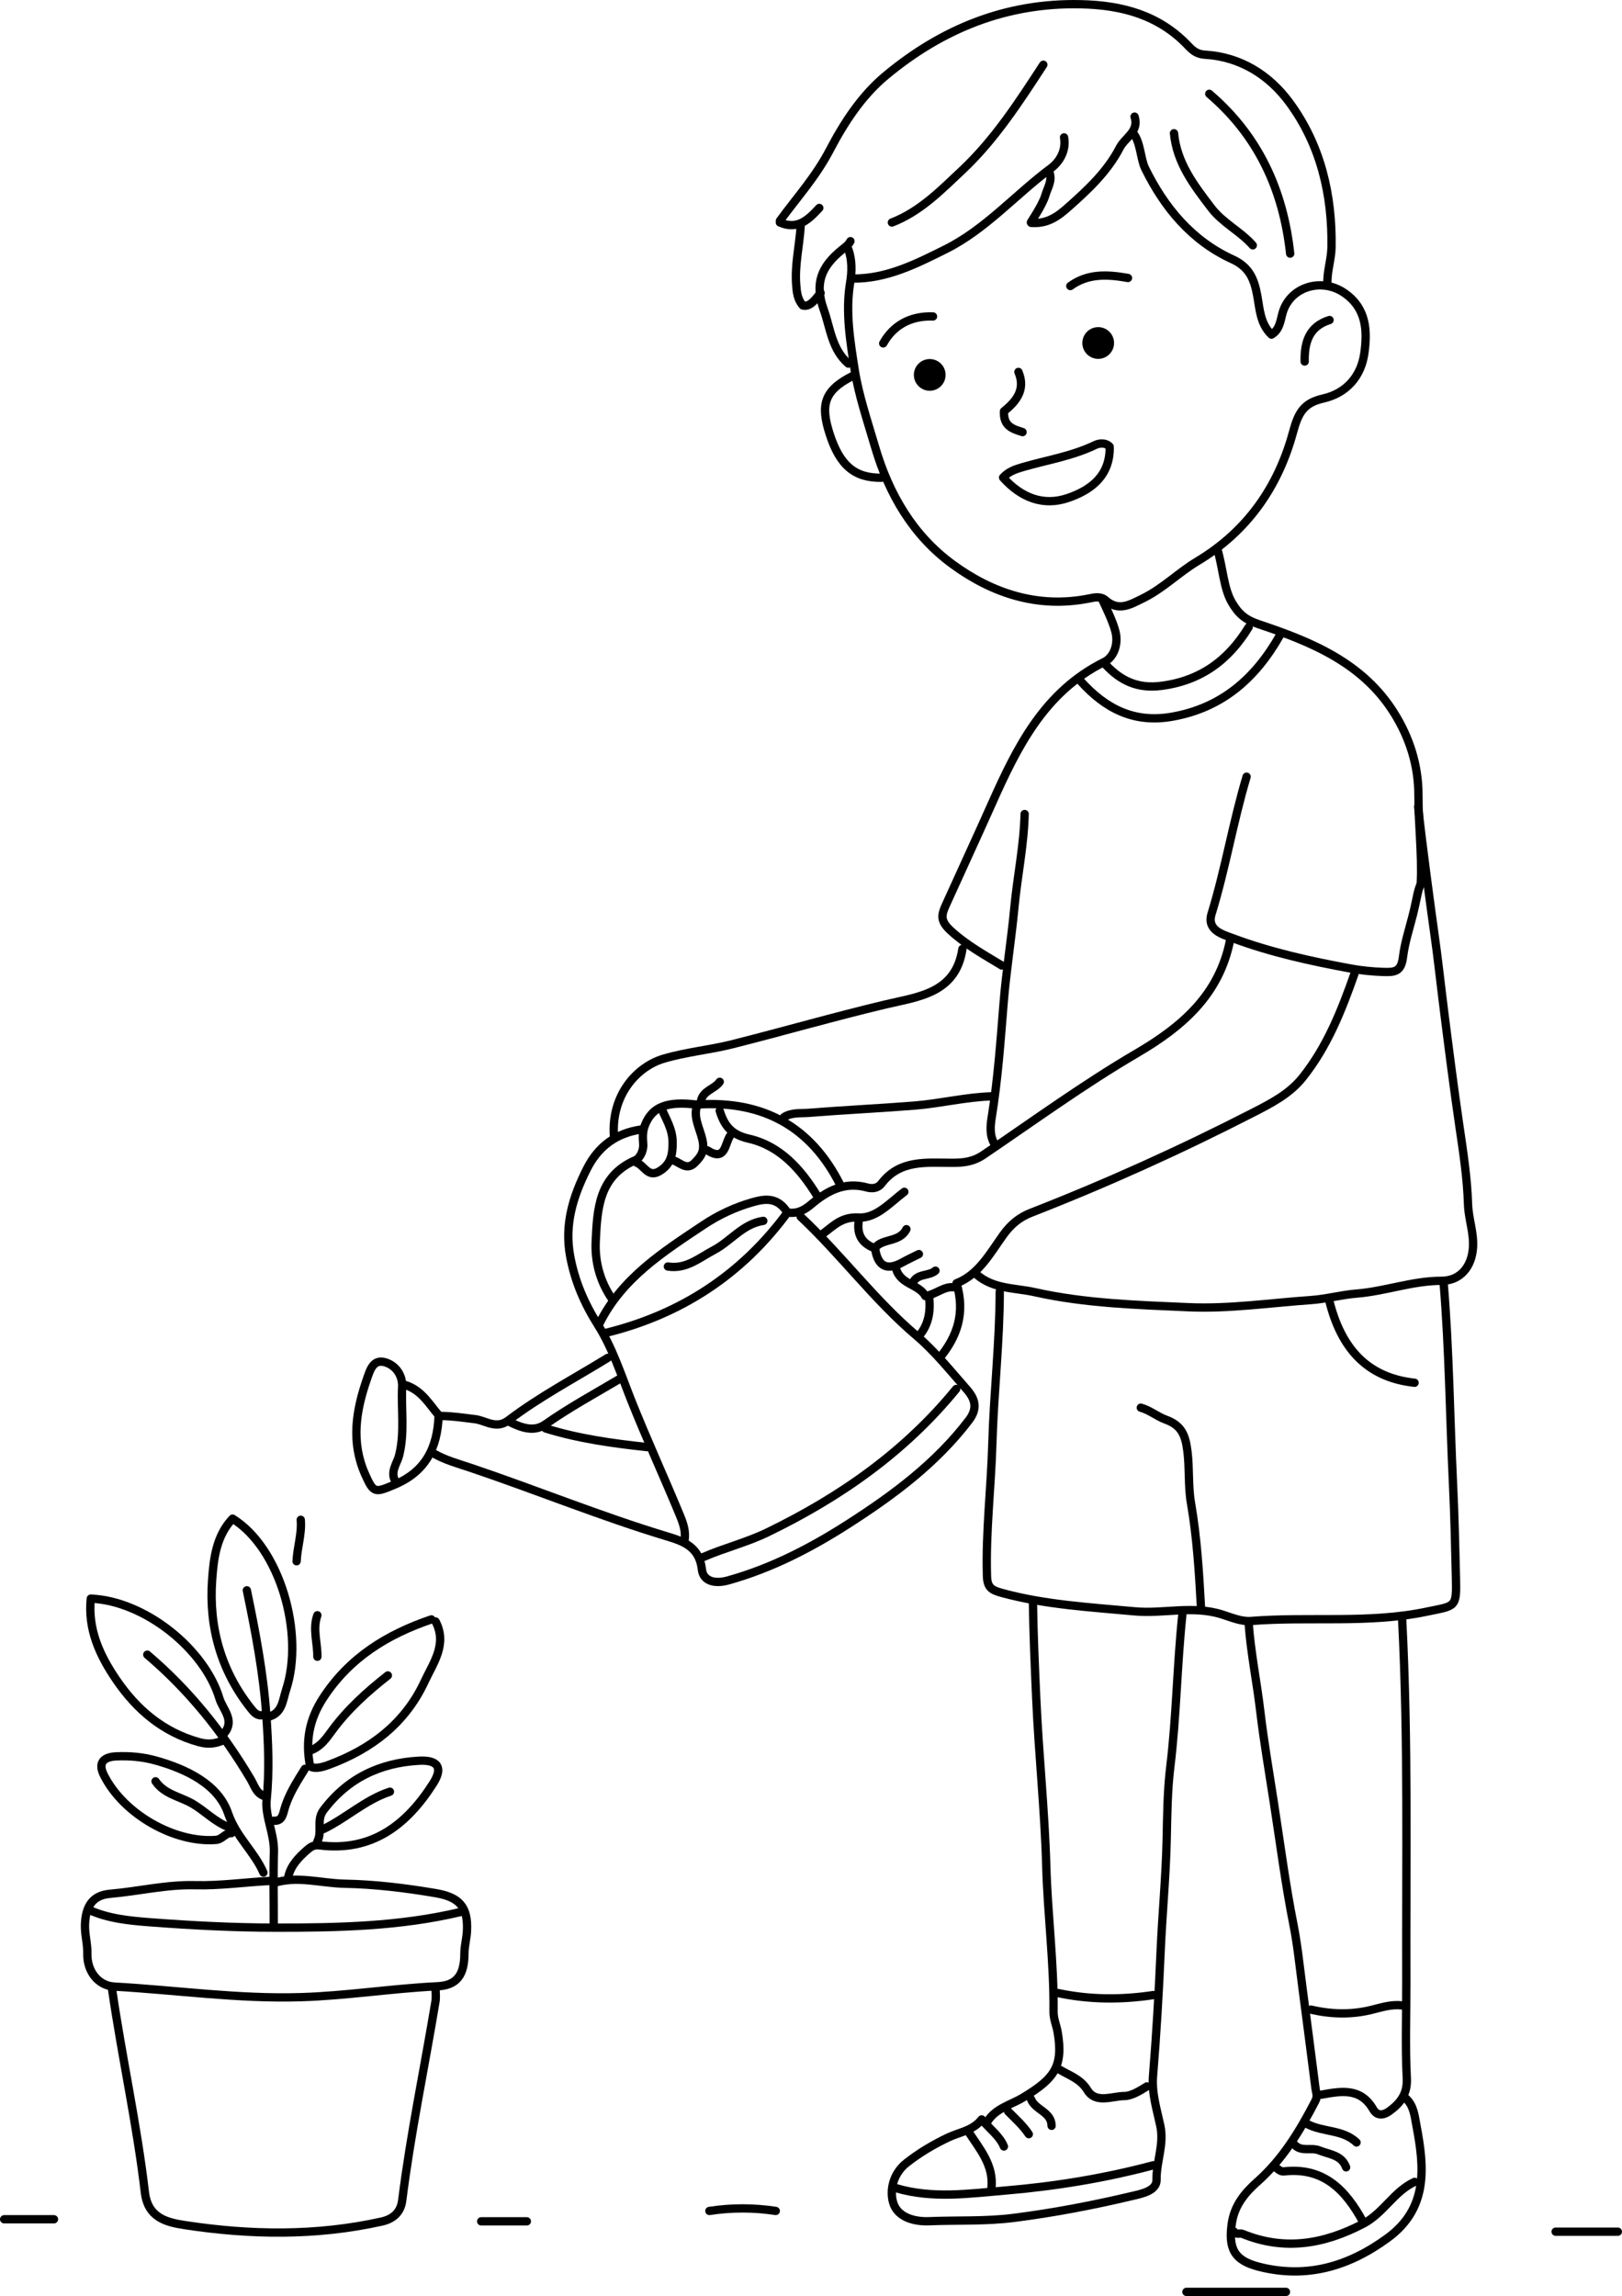 <svg xmlns="http://www.w3.org/2000/svg" id="Layer_2" data-name="Layer 2" viewBox="0 0 390.51 552.66"><defs><style>      .cls-1 {        fill: none;        stroke: #000;        stroke-linecap: round;        stroke-linejoin: round;        stroke-width: 2px;      }    </style></defs><g id="Layer_1-2" data-name="Layer 1"><g><path class="cls-1" d="M319.6,68.54c-.19-3.06.92-5.98.97-8.99.21-12.65-2.6-24.65-10.11-34.86-4.82-6.56-11.73-11.01-20.33-11.52-1.86-.11-2.89-.91-4-2.08-7.06-7.47-15.96-9.86-25.96-10.07-17.94-.39-33.36,5.92-46.87,17.14-5.81,4.82-10,11.23-13.51,17.92-3.43,6.54-7.73,11.2-12.02,17.06"></path><path class="cls-1" d="M26.97,478.72c2.37,16.37,5.98,32.54,7.91,48.97.72,6.12,5.17,7.21,9.58,7.89,15.83,2.42,31.67,2.66,47.44-.85,2.95-.66,4.59-2.39,4.93-5.05,2.02-16.1,5.37-31.97,8.02-47.96.16-.97.02-1.99.02-2.99"></path><path class="cls-1" d="M326.09,234.41c-3.11,8.85-6.55,17.55-12.49,24.97-3.17,3.97-7.62,6.23-11.99,8.47-17.39,8.92-35.18,16.96-53.4,24.07-2.66,1.04-4.81,2.72-6.67,5.33-3.19,4.46-5.95,9.59-11.25,11.63,2.13,7.11.2,12.81-4.06,17.96"></path><path class="cls-1" d="M64.42,413.27c3.55-.74,3.62-3.98,4.45-6.51,4.48-13.54-1.48-34.2-12.88-41.22-3.92,4.14-4.56,9.63-4.92,14.77-.81,11.37,2.14,21.89,9.36,30.96.74.92,1.54,1.91,2.99,1.51"></path><path class="cls-1" d="M231.71,228.41c-1.6,10.74-10.75,11.51-18.51,13.36-12.38,2.95-24.6,6.48-36.93,9.59-5.44,1.37-11.06,1.86-16.49,3.47-6.6,1.95-12.64,8.91-11.97,18.55"></path><path class="cls-1" d="M341.43,194.14c.78,7.83,3.34,26.61,3.8,29.83.93,6.42,1.62,12.96,2.44,19.42,1.16,9.18,2.33,18.36,3.67,27.52.92,6.25,1.91,12.61,2.1,18.96.11,3.56,1.45,6.88,1.19,10.49-.32,4.52-3.02,7.93-7.57,7.93-7,0-13.58,2.53-20.47,3.08-3.68.29-7.25,1.3-10.98,1.56-9.82.68-19.67,2.15-29.46,1.72-12.35-.55-24.77-.89-37-3.62-4.8-1.07-9.89-.72-13.94-4.18"></path><path class="cls-1" d="M248.69,385.79c.11,7.67.45,15.33.79,22.99.6,13.5,2.04,26.93,2.42,40.45.33,11.65,1.87,23.28,1.75,34.98-.02,1.78.72,3.33,1,5,1.36,8.14-.72,11.09-8.34,15.67-2.89,1.74-6.64,2.58-8.6,5.81"></path><path class="cls-1" d="M337.58,389.79c1.49,29.13.91,58.29,1,87.43.02,7.66-.28,15.34.12,22.98.2,3.82-1.57,6.03-4.16,7.93-1.11.82-2.84,1.49-3.95-.43-3.02-5.25-7.75-4.37-12.48-3.5"></path><path class="cls-1" d="M300.63,390.79c.51,7.06,1.95,14.01,2.78,21.01.87,7.36,2.13,14.65,3.26,21.95,1.53,9.85,2.8,19.73,4.74,29.52.97,4.88,1.48,9.96,2.14,14.96,1.06,8.15,2.14,16.3,3.17,24.46.14,1.1.58,1.82-.05,3.04-3.72,7.19-7.86,14.03-14.02,19.48-2.99,2.65-5.45,5.67-6.08,9.95-.88,6.1.58,8.94,6.56,10.46,11.45,2.92,21.61-.09,30.97-6.94,9.76-7.15,8.84-16.95,6.93-26.99-.43-2.26-.61-4.73-2.45-6.5"></path><path class="cls-1" d="M284.65,388.79c-1.28,12.13-1.41,24.35-2.89,36.48-.7,5.77-.74,11.68-.87,17.48-.2,9.01-1.07,17.98-1.46,26.96-.43,9.98-1.02,20-1.83,29.98-.34,4.17.92,8.08,1.75,11.95.98,4.58-.98,8.65-.9,13.03.05,2.67-3.57,3.36-5.81,3.89-9.37,2.23-18.82,4.04-28.42,5.27-6.87.89-13.67.54-20.5.82-3.81.16-7.74-1.06-8.71-4.57-.85-3.05.08-6.95,3.21-9.43,3.08-2.43,6.38-4.39,9.94-6.1,2.82-1.35,6.11-1.7,8.19-4.41,2.08,2.47,4.31,4,5.35,6.52"></path><path class="cls-1" d="M53.93,417.27c2.73-3.19-.32-5.82-1.11-8.46-3.54-11.83-17.92-23.48-30.96-24.02-.75,7.38,2.11,13.62,6.11,19.49,4.95,7.26,11.28,12.65,19.95,15.06,2.22.61,4.08.4,6.01-.56"></path><path class="cls-1" d="M347.57,308.85c1.34,16.13,1.49,32.31,2.26,48.45.36,7.5.52,15,.7,22.5.18,7.24-.08,6.67-6.93,8.11-14.08,2.97-28.35,1.13-42.48,2.27-2.24.18-4.76-.9-6.92-1.58-7.04-2.24-14.05-.1-21.04-.75-10.73-1-21.49-1.57-31.99-4.44-2.54-.7-3.47-1.35-3.55-4.1-.31-10.69,1-21.31,1.3-31.97.35-12.15,1.76-24.28,1.78-36.48"></path><path class="cls-1" d="M192.76,292.86c9.76,9.14,17.69,20.01,27.99,28.74,4.28,3.63,8.08,8.37,11.94,12.75,2.02,2.29,2.83,4.56.57,7.52-7.93,10.39-18.18,17.99-29.02,24.94-9.05,5.81-18.49,10.68-28.93,13.6-3.31.92-6.01.13-6.32-2.63-.59-5.36-4.33-6.74-8.21-7.91-16.05-4.84-31.56-11.2-47.42-16.55-3.05-1.03-6.18-1.86-8.99-3.49"></path><path class="cls-1" d="M65.92,453.24c5.66-1.8,11.33.06,16.98.17,7.34.14,14.69,1.03,21.99,2.27,5.72.97,7.81,3.31,7.54,9.06-.08,1.86-.62,3.62-.62,5.49,0,5-1.72,7.64-6.44,7.87-11.02.53-21.93,2.29-32.95,2.62-15.05.46-29.96-1.7-44.94-2.55-3.87-.22-6.56-3.7-6.45-7.94.06-2.37-.66-4.63-.57-7,.16-4.37,1.82-7.03,6.03-7.39,6.84-.59,13.57-2.25,20.47-2.07,6.03.15,11.98-.72,17.98-1.02"></path><path class="cls-1" d="M272.69,31.91c1.94,2.13,1.85,6.28,3.01,8.63,4.67,9.5,11.25,17.41,21,21.87,4.12,1.88,5.25,4.8,5.97,8.62.62,3.33.72,6.92,3.45,9.51,1.89-1.15,2.09-3.01,2.6-4.98,1.68-6.49,9.38-8.86,14.92-5.06,5.38,3.69,5.59,9.13,4.84,14.51-.77,5.56-4.3,9.64-9.89,10.91-4.63,1.05-5.99,3.31-7.26,8.02-3.55,13.15-10.96,23.92-23.1,31.19-4.47,2.68-8.25,6.54-13.05,8.89-2.99,1.46-5.84,3.26-9,.47-1.21-1.07-2.76-.68-3.98-.43-12.27,2.44-23.28-1.22-32.85-8.22-9.5-6.94-15.33-16.86-18.68-28.29-1.81-6.17-3.96-12.49-4.91-18.59-1.04-6.69-2.26-13.85-1.08-20.92.43-2.58.5-5.36-.41-7.98"></path><path class="cls-1" d="M293.03,131.99c1.43,4.7,1.53,9.56,3.55,13.02,1.54,2.63,3.09,4.12,6.45,5.24,12.56,4.19,24.96,9.22,32.53,21.23,3.83,6.07,5.96,12.8,5.94,19.97-.02,7.01.89,13.98.57,20.98"></path><path class="cls-1" d="M69.41,451.74c.62-2.77,2.53-4.69,4.53-6.45.74-.65,1.55-1.29,2.97-1.11,12.67,1.6,21.07-4.98,27.4-14.95,2.4-3.78,1.12-5.67-3.44-5.42-9.41.52-17.23,4.23-23.01,11.93-1.77,2.36-.2,5.18-1.46,7.52"></path><path class="cls-1" d="M265.25,144.02c1.37,2.93,3.21,6.71,3.48,8.94.34,2.84-.85,5.38-2.87,6.38-14.44,7.16-21,20.5-27.08,34.13-3.64,8.17-7.41,16.28-11.09,24.43-1.14,2.52-1.28,3.87,1.32,6.23,3.76,3.41,7.99,5.72,12.18,8.27"></path><path class="cls-1" d="M296.13,226.42c-2.62,13.05-11.48,20.69-22.41,27.09-12.75,7.46-24.72,16.18-36.95,24.47-2.5,1.69-4.87,1.91-7.56,1.91-6.15,0-12.54-.83-16.98,4.99-.92,1.2-2.31,1.27-3.48.95-5.39-1.49-9.61.81-13.47,4.08-1.66,1.41-3.34,2.27-5.52,1.96"></path><path class="cls-1" d="M230.21,334.33c-12.37,15.15-27.96,26.05-45.42,34.51-5.02,2.43-10.42,3.75-15.5,5.96"></path><path class="cls-1" d="M289.14,386.79c-.46-8.36-.97-16.71-2.4-25-.71-4.08-.33-8.31-.86-12.5-.49-3.87-1.42-6.2-5.19-7.57-2.05-.74-3.84-2.28-6.03-2.89"></path><path class="cls-1" d="M308.12,152.97c-5.83,10.27-13.87,17.43-25.96,19.55-9.23,1.62-16.09-2.02-21.98-8.56"></path><path class="cls-1" d="M238.7,263.89c-6.21.19-12.25,1.72-18.46,2.22-8.49.68-17,1.07-25.49,1.75-2.04.16-4.13-.14-5.99,1.03"></path><path class="cls-1" d="M256.18,33.07c.58,3.13-1.09,5.88-3.09,7.37-8.59,6.37-15.73,14.71-25.41,19.54-7.05,3.51-14.19,7.16-22.43,7.07"></path><path class="cls-1" d="M104.87,390.29c2.88,5.47-.59,10.03-2.63,14.43-4.67,10.08-12.91,16.37-23.3,20.16-1.97.72-3.37.83-4.28.3-1.21-6.19-.15-11.41,3.14-16.47,6.34-9.74,15.42-15.31,26.06-18.92"></path><path class="cls-1" d="M154.31,271.88c-5.99.89-10.27,4.04-13.01,9.48-3.35,6.64-5.44,13.4-4.03,21.01,1.13,6.07,3.4,11.33,6.76,16.66,3.38,5.35,5.45,11.73,7.84,17.78,3.74,9.43,7.99,18.65,11.86,28.03.75,1.82,1.46,3.85,1.06,5.97"></path><path class="cls-1" d="M144.32,318.59c5.42-10.97,15.32-17.24,24.99-23.7,3.67-2.45,7.67-4.33,11.96-5.54,3.09-.87,5.96-1.18,8.31,2.51-10.99,14.94-25.63,24.54-43.76,28.98"></path><path class="cls-1" d="M110.86,460.23c-14.63,3.47-29.46,3.77-44.44,3.76-10.21-.01-20.33-.54-30.46-1.31-4.92-.38-9.88-.87-14.49-2.95"></path><path class="cls-1" d="M251.19,15.58c-5.85,8.98-11.7,18.03-19.55,25.41-5.11,4.8-10.11,9.95-16.91,12.57"></path><path class="cls-1" d="M300.13,186.95c-3.26,10.88-5.09,22.12-8.43,32.99-1.22,3.97,2.69,4.98,4.98,5.84,9.2,3.45,18.85,5.56,28.47,7.34,2.41.45,5.26.75,7.94.83,2.61.07,4.24,0,4.68-3.51.46-3.65,1.43-6.47,2.35-10.08,1.17-4.57,1.17-6.57,2.35-8.22"></path><path class="cls-1" d="M277.65,521.19c-11.63,3.1-23.45,5.04-35.45,6.06-8.87.75-17.7,2.04-26.47-.56"></path><path class="cls-1" d="M291.14,22.58c11.84,10.11,17.82,23.2,19.48,38.47"></path><path class="cls-1" d="M246.69,195.94c-.18,7.57-1.76,14.98-2.47,22.49-.72,7.67-1.97,15.28-2.59,22.97-.74,9.18-1.39,18.38-2.86,27.5-.34,2.1-.56,4.43.68,6.48"></path><path class="cls-1" d="M63.42,450.74c-2.2-5.08-6.55-8.55-8.52-14.31-2.36-6.9-9.98-10.61-17.44-12.68-3.12-.87-6.28-1.14-9.49-.99-3.07.14-4.43,1.57-2.97,4.49,4.8,9.59,17.2,16.38,26.95,15.62,1.67-.13,2.25-1.72,3.74-1.62"></path><path class="cls-1" d="M167.79,265.89c-7.31-.91-10.81.56-12.53,4.98-.6,1.53-.51,3.03-.4,4.51.13,1.76-.91,3.47-1.86,3.87-8.88,3.84-9.22,11.85-9.58,19.62-.22,4.84,1.05,9.59,3.89,13.73"></path><path class="cls-1" d="M95.38,356.81c-1.69-2.31.21-4.52.7-6.45,1.4-5.54.47-11.04.74-16.54.13-2.73-1.48-5.09-3.97-5.88-2.91-.92-3.7,1.65-4.47,3.88-2.66,7.62-3.93,15.23-.5,22.99,2.07,4.68,2.4,4.52,7.04,2.58,7.31-3.06,10.41-8.6,10.69-16.77-2.16-2.41-4.05-6.08-8.23-7.3"></path><path class="cls-1" d="M273.16,28.07c1.15,3.58-2.3,5.03-3.56,7.46-2.98,5.78-7.73,10.2-12.51,14.42-2.28,2.02-4.86,4.01-8.8,3.7"></path><path class="cls-1" d="M340.58,525.18c-4.99,2.3-7.48,7.53-12.43,10.11-9.47,4.93-18.94,6.53-29.03,2.4-.62-.25-1.49.3-1.99-.52"></path><path class="cls-1" d="M205.24,90.52c-6.95,3.51-7.72,7.05-5.48,13.98,2.46,7.6,6.04,10.56,12.47,10.5"></path><path class="cls-1" d="M267.17,108.01c-.08,6.7-4.68,10.02-10.04,11.85-5.95,2.04-11.28-.05-15.63-4.91,1.32-1.44,2.91-1.98,4.67-2.5,5.86-1.71,11.96-2.65,17.54-5.35.83-.4,2.42-.67,3.45.41"></path><path class="cls-1" d="M59.43,382.79c2.06,9.91,3.96,19.8,4.68,29.96.49,6.9.77,13.6.08,20.52-.39,3.94,1.88,8.14,1.76,12.46-.16,5.82-.03,11.66-.04,17.49"></path><path class="cls-1" d="M320.1,313.35c2.75,10.78,8.68,18.22,20.47,19.48"></path><path class="cls-1" d="M282.65,32.07c.67,7.16,4.84,12.56,8.98,17.99,2.77,3.63,7.01,5.61,9.99,8.99"></path><path class="cls-1" d="M131.34,343.82c7.98,2.48,16.2,3.61,24.47,4.5"></path><path class="cls-1" d="M300.63,150.97c-4.84,7.9-11.45,12.86-20.96,14.11-5.73.76-9.85-1.18-13.5-5.12"></path><path class="cls-1" d="M309.61,551.66h-23.97"></path><path class="cls-1" d="M146.32,326.84c-8.03,4.94-16.4,9.34-23.92,15.05-2.95,2.24-5.47.02-8.01-.29-2.66-.32-5.32-.73-8.02-.77"></path><path class="cls-1" d="M183.77,293.86c-4.94.71-7.83,4.91-11.95,7.07-3.53,1.86-6.62,4.63-11.02,3.92"></path><path class="cls-1" d="M307.12,521.69c.6.47,1.24,1.06,1.99.97,9.56-1.08,14.88,4.49,18.98,12.02"></path><path class="cls-1" d="M277.65,480.22c-7.69,1.16-15.35,1.12-22.97-.5"></path><path class="cls-1" d="M173.28,267.38c1.08,3.51,2.73,5.73,6.95,6.69,7.57,1.71,12.56,7.33,16.52,13.79"></path><path class="cls-1" d="M255.18,498.2c2.35,1.42,4.94,2.17,6.63,4.91,2.02,3.29,5.88,1.44,8.85,1.41,1.8-.01,3.77-1.27,5.49-2.33"></path><path class="cls-1" d="M337.58,482.72c-2.59-.35-5.06.5-7.47,1.08-4.9,1.19-9.67,1.03-14.5-.08"></path><path class="cls-1" d="M35.46,398.28c10.06,8.54,18.2,18.7,24.91,30.01.88,1.49,1.28,3.22,3.06,3.96"></path><path class="cls-1" d="M93.38,403.28c-5.03,3.96-9.75,8.19-13.56,13.43-1.27,1.75-2.65,3.72-4.91,4.55"></path><path class="cls-1" d="M192.76,54.55c-.3,4.67-1.44,9.25-1.07,13.99.14,1.87.32,3.55,1.6,4.99,1.79.49,3.22-1.74,4.27-3.04"></path><path class="cls-1" d="M149.31,331.83c-6.04,3.59-12.22,6.94-17.98,10.99-2.24,1.57-4.75,1.4-8.49-.49"></path><path class="cls-1" d="M37.45,428.76c2.17,3.19,5.99,3.67,9.01,5.47,2.9,1.73,5.27,4.27,8.47,5.52"></path><path class="cls-1" d="M204.75,58.05c-.44.89-1.22,1.41-1.98,2.02-5.21,4.18-6.65,8.3-4.45,14.44,1.6,4.48,1.94,9.6,5.93,13.01"></path><path class="cls-1" d="M162.3,279.37c1.62.63,3.12,2.42,4.99.5,1.51-1.55,2.44-2.73,1.81-5.56-.61-2.73-2.45-5.83-1.1-8.46,15.73-.99,27.21,5.32,34.25,19.27"></path><path class="cls-1" d="M245.19,89.52c1.87,4.39-.71,7.23-3.47,9.47-.2,3.69,2.21,4.28,4.47,5.02"></path><path class="cls-1" d="M93.88,431.26c-5.92,1.95-10.47,6.31-15.98,8.99"></path><path class="cls-1" d="M186.77,532.18c-5.33-.82-10.65-.82-15.98,0"></path><path class="cls-1" d="M389.51,537.17h-14.98"></path><path class="cls-1" d="M271.57,66.91c-4.84-.86-9.6-1.17-13.88,1.94"></path><path class="cls-1" d="M73.41,425.76c-1.97,3.18-4.03,6.31-5.01,9.99-.34,1.27-.67,2.65-2.48,2.5"></path><path class="cls-1" d="M233.21,513.19c2.71,4.14,6.08,8.01,5.49,13.49"></path><path class="cls-1" d="M311.61,516.19c1.66,1.87,4.04.61,6.02,1.42,2.44,1,5.34,1.05,6.46,4.07"></path><path class="cls-1" d="M12.99,534.18H1"></path><path class="cls-1" d="M252.69,41.56c.69,2.02-.48,3.62-1.02,5.48-.69,2.38-3.63,6.62-3.48,6.51"></path><path class="cls-1" d="M159.3,266.88c1.08,2.59,2.6,4.88,2.64,7.99.04,3.07-.42,5.35-3.13,7.02-2.79,1.71-3.67-1.36-5.51-2.02"></path><path class="cls-1" d="M224.63,76.17c-5.66-.21-9.71,2.36-11.99,6.49"></path><path class="cls-1" d="M314.61,511.19c3.77,2.09,8.63,1.3,11.99,4.5"></path><path class="cls-1" d="M320.1,77.03c-4.97,1.55-6.08,5.41-5.99,9.99"></path><path class="cls-1" d="M126.84,534.68h-10.99"></path><path class="cls-1" d="M72.41,365.81c.3,3.39-.86,6.64-1,9.99"></path><path class="cls-1" d="M76.41,388.79c-1.19,3.33.05,6.66,0,9.99"></path><path class="cls-1" d="M217.73,286.87c-3.43,2.56-6.76,6.43-10.97,6.19-4.05-.23-5.98,1.91-8.51,3.8"></path><path class="cls-1" d="M223.72,312.35c.33,3.4-.16,6.57-2.5,9.24"></path><path class="cls-1" d="M206.74,293.86c-.42,3.02.49,5.32,3.87,6.59,1.78-2.5,5.96-1.3,7.62-4.59"></path><path class="cls-1" d="M248.19,505.2c.97,2.7,4.96,3.08,4.99,6.49"></path><path class="cls-1" d="M210.74,300.86c.73,4.1,2.94,4.97,6.5,3.01,1.3-.72,2.65-1.35,3.99-2.01"></path><path class="cls-1" d="M173.28,260.39c-1.23,1.76-3.93,2.07-4.49,4.5"></path><path class="cls-1" d="M225.22,305.85c-1.62,1.4-4.44.57-5.49,3"></path><path class="cls-1" d="M197.25,50.05c-2.57,2.78-5.2,5.39-9.49,3.5"></path><path class="cls-1" d="M175.78,273.38c-1.31,1.99-1.12,6.33-5.49,3.5"></path><path class="cls-1" d="M229.71,309.85c-2.46-.29-4.23,1.65-6.92,2.12-1.54-2.9-6.04-2.74-7.06-6.61"></path><path class="cls-1" d="M242.7,508.2c1.73,1.77,3.61,3.41,4.99,5.5"></path><circle cx="223.84" cy="90.24" r="3.82"></circle><circle cx="264.4" cy="82.56" r="3.82"></circle></g></g></svg>